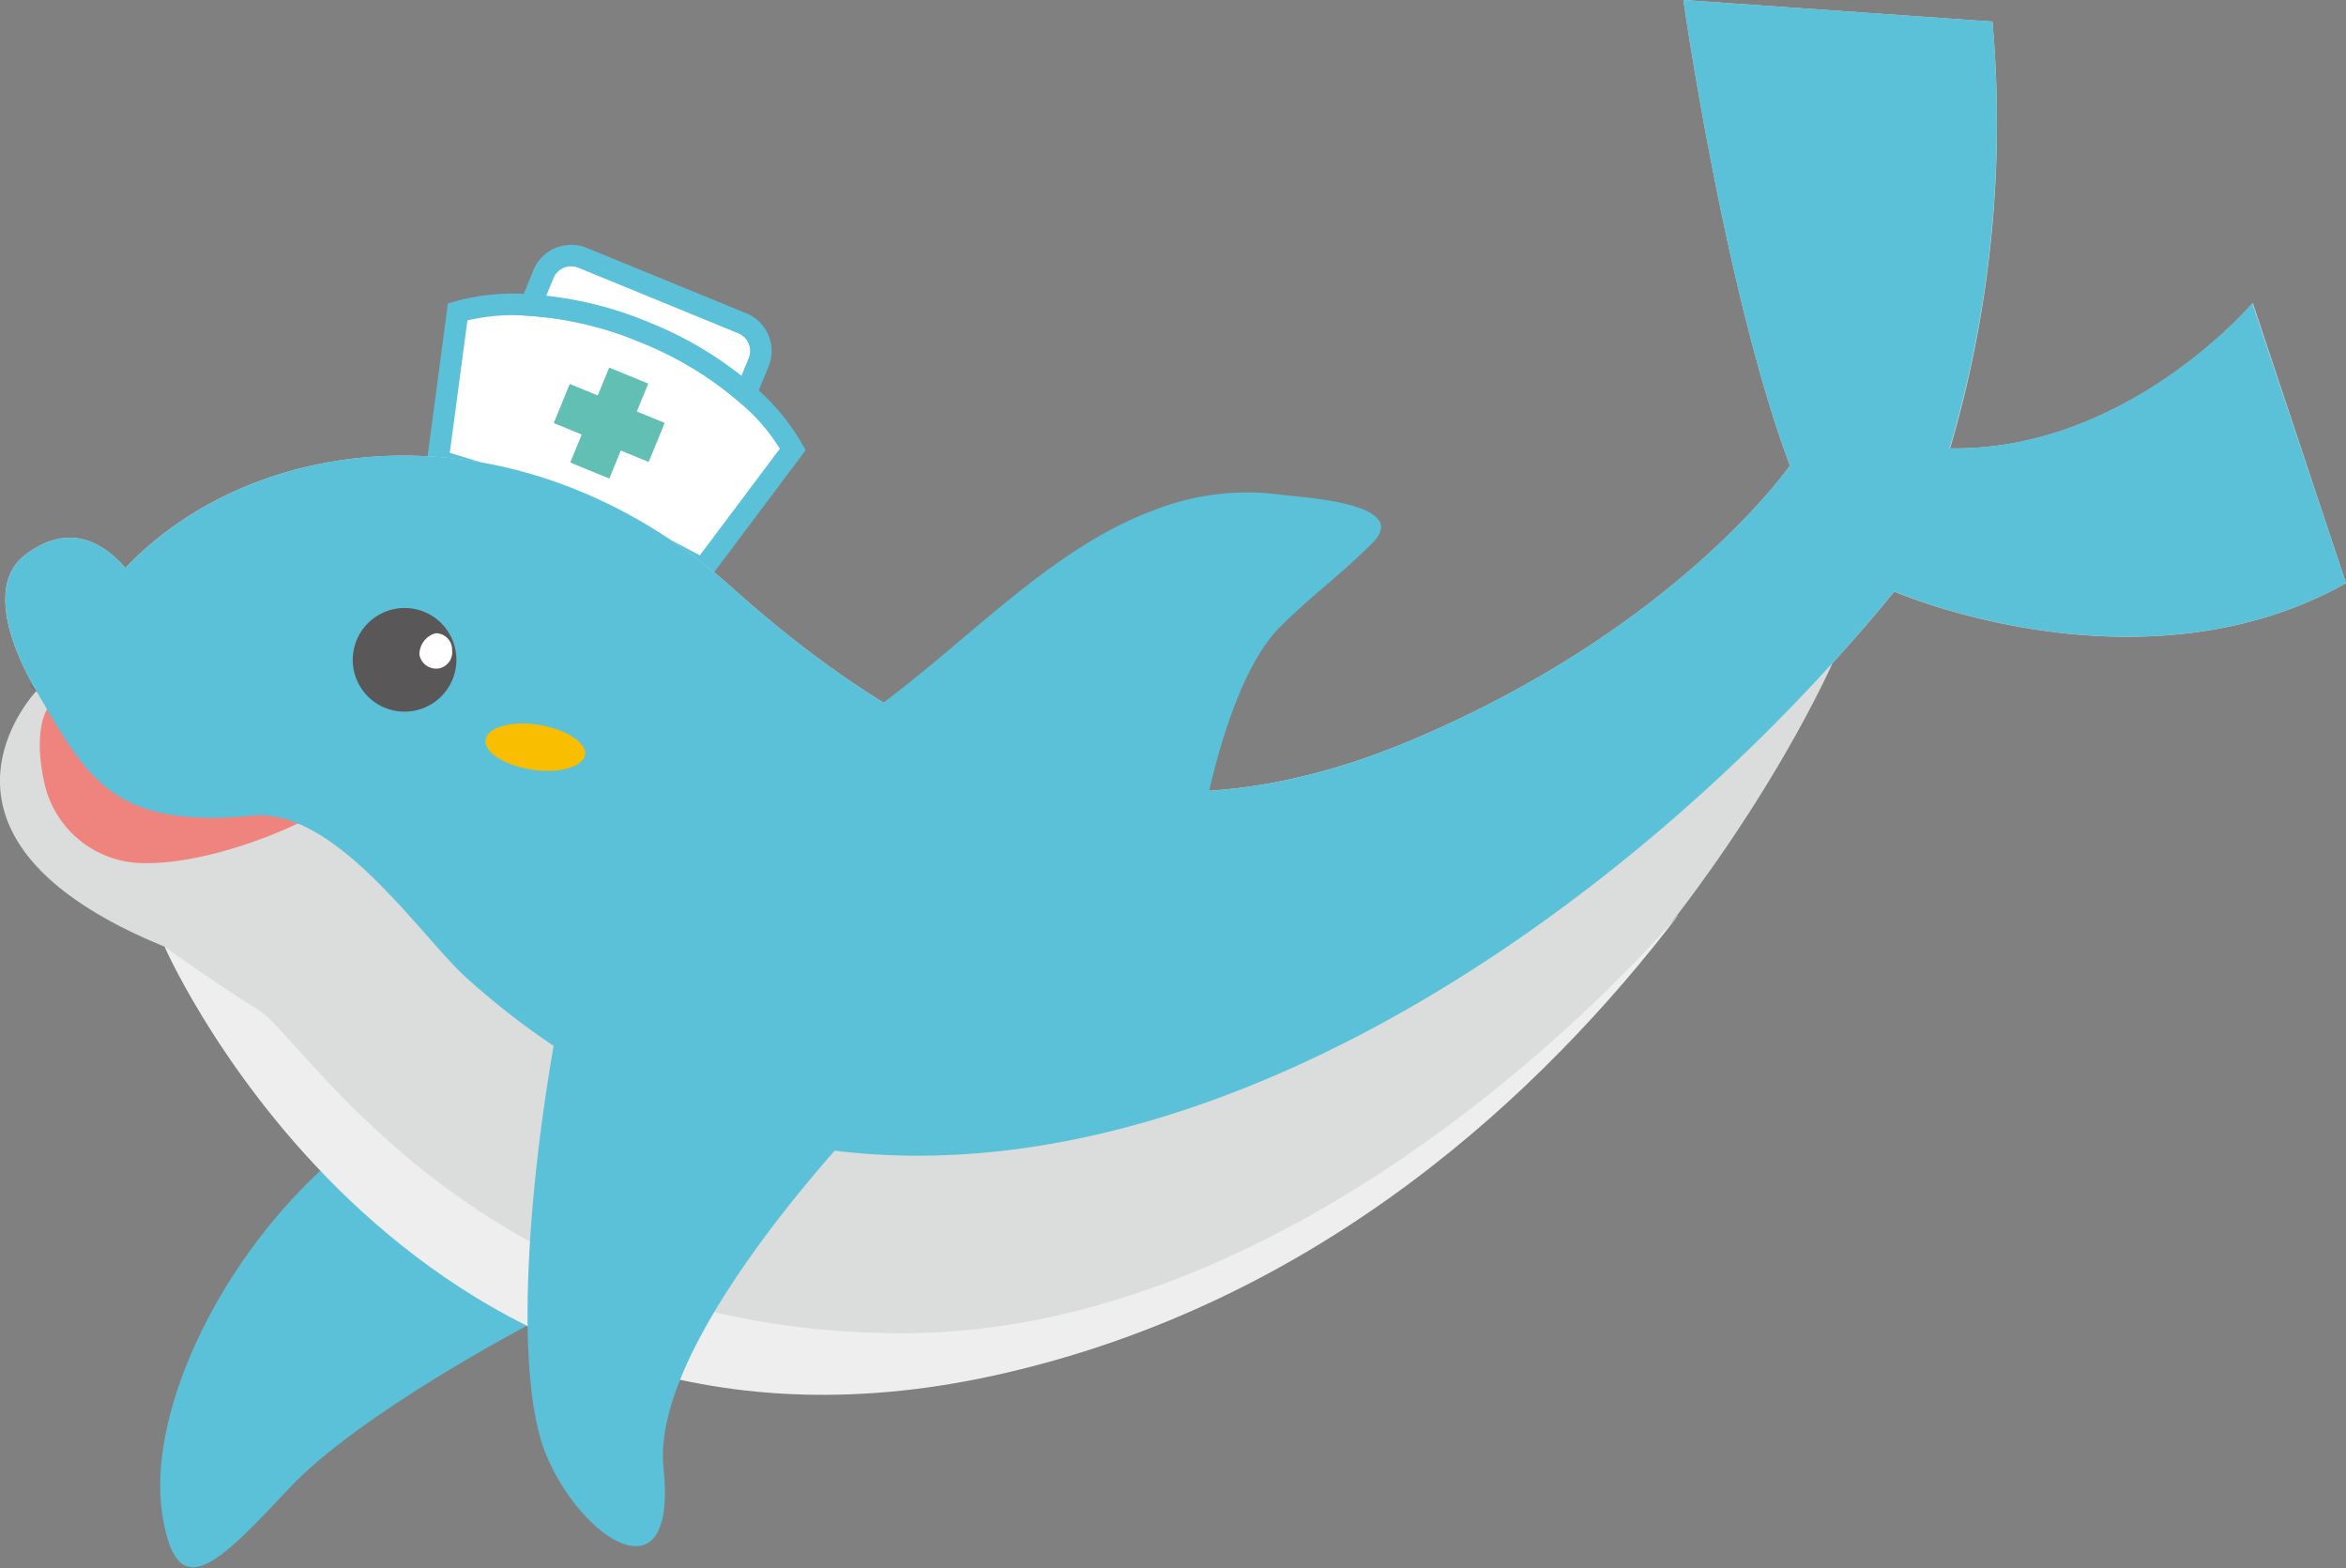 <svg xmlns="http://www.w3.org/2000/svg" viewBox="0 0 156.6 104.68"><rect x="0" y="0" width="156.6" height="104.68" fill="#808080" stroke="none"/><defs><style>.cls-1{isolation:isolate;}.cls-2{fill:#fff;}.cls-3,.cls-9{fill:none;stroke-miterlimit:10;}.cls-3{stroke:#5bc1d8;stroke-width:1.44px;}.cls-4{fill:#62bfb3;}.cls-13,.cls-5{fill:#5bc1d8;}.cls-6{fill:#dbdcdc;}.cls-7{fill:#eeeeef;}.cls-8{fill:#f7f7f7;}.cls-9{stroke:#231815;stroke-width:1.2px;}.cls-10{fill:#ee847d;}.cls-11{fill:#f9be00;}.cls-12{fill:#595757;}.cls-13,.cls-14{mix-blend-mode:multiply;}</style></defs><g class="cls-1"><g id="圖層_2" data-name="圖層 2"><g id="圖層_1-2" data-name="圖層 1"><path class="cls-2" d="M30.55,20.82l-1.32,9.92s6.21,1.85,9.09,3S46.92,38,46.92,38l6-8a13.65,13.65,0,0,0-3.15-3.74,23.9,23.9,0,0,0-6.72-4.06,23.8,23.8,0,0,0-7.64-1.83,13.68,13.68,0,0,0-4.88.45"/><path class="cls-3" d="M30.55,20.82l-1.32,9.92s6.21,1.85,9.09,3S46.92,38,46.92,38l6-8a13.65,13.65,0,0,0-3.15-3.74,23.9,23.9,0,0,0-6.72-4.06,23.8,23.8,0,0,0-7.64-1.83A13.68,13.68,0,0,0,30.55,20.82Z"/><path class="cls-2" d="M36.29,18.27l-.86,2.1a24,24,0,0,1,7.64,1.82,24,24,0,0,1,6.72,4.07l.86-2.1a2,2,0,0,0-1.08-2.57L38.86,17.2a2,2,0,0,0-2.57,1.07"/><path class="cls-3" d="M36.29,18.27l-.86,2.1a24,24,0,0,1,7.64,1.82,24,24,0,0,1,6.72,4.07l.86-2.1a2,2,0,0,0-1.08-2.57L38.86,17.2A2,2,0,0,0,36.29,18.27Z"/><rect class="cls-4" x="39.26" y="24.81" width="2.82" height="6.85" transform="translate(-0.89 55.15) rotate(-67.7)"/><rect class="cls-4" x="37.24" y="26.83" width="6.85" height="2.82" transform="translate(-0.89 55.15) rotate(-67.7)"/><path class="cls-5" d="M21.38,78.15C14.23,84.82,9.88,94.6,10.82,101s3.79,3.34,8.49-1.66,15.9-10.86,15.9-10.86"/><path class="cls-6" d="M156.6,38.93c-13.72,7.71-30.15.56-30.15.56-1.3,1.59-2.68,3.19-4.13,4.78l0,0s-17,39-56,47.52S11,63.2,11,63.2C-6.64,56,2.16,46.41,2.43,46.13c-2.17-3.72-3-7.42-.72-9.11,2.82-2.12,5.08-.92,6.66.89,9-9.43,26.7-11,40.53,1.35S76.47,56.9,94.24,49.4s25.24-18.32,25.24-18.32C115.14,19.51,112.37,0,112.37,0L133,1.44a76.81,76.81,0,0,1-2.83,28.49c11.85.2,20.21-9.7,20.21-9.7Z"/><path class="cls-7" d="M112,61.13c-8.92,11.66-23.85,25.92-45.68,30.7C27.52,100.34,11.22,63.72,11,63.21c.1.06,3.24,2.36,6.26,4.2S31.85,89,60.25,89c28,0,51-27,51.74-27.89"/><path class="cls-8" d="M112,61.13l0,0"/><line class="cls-8" x1="10.99" y1="63.21" x2="10.99" y2="63.2"/><line class="cls-9" x1="8.37" y1="37.91" x2="8.37" y2="37.91"/><line class="cls-9" x1="2.43" y1="46.13" x2="2.44" y2="46.12"/><path class="cls-10" d="M4.39,46.24c-2.33.84-1.8,4.69-1.31,6.49a6.83,6.83,0,0,0,6.59,4.89c5.13.06,12.76-3.36,13.88-5.14.73-1.16-9.44-3.06-10.34-3.51a33.42,33.42,0,0,0-5.93-2.18c-1.1-.31-2.11-.83-2.89-.55"/><path class="cls-5" d="M150.34,20.23s-8.36,9.9-20.21,9.7A76.81,76.81,0,0,0,133,1.44L112.37,0s2.77,19.51,7.11,31.08c0,0-7.48,10.81-25.24,18.32S62.74,51.62,48.9,39.26,17.4,28.48,8.37,37.91c-1.58-1.81-3.84-3-6.66-.89-2.26,1.69-1.45,5.39.72,9.11,3.42,5.86,5.09,9.2,14.45,8.32,5.55-.52,11.22,8.08,14.24,10.81,29.47,26.59,68.79,3.7,91.2-21,1.45-1.59,2.83-3.19,4.13-4.78,0,0,16.43,7.15,30.15-.55Z"/><path class="cls-11" d="M32.41,49.38c-.12.83,1.27,1.72,3.11,2s3.42-.21,3.54-1-1.28-1.71-3.12-2-3.42.2-3.53,1"/><path class="cls-12" d="M23.58,43.56a3.46,3.46,0,1,0,3.91-2.94,3.47,3.47,0,0,0-3.91,2.94"/><path class="cls-13" d="M8.37,37.91a3.39,3.39,0,0,1,1.16.78,5.31,5.31,0,0,1,.82,1.08A5.47,5.47,0,0,1,10.86,41,3.77,3.77,0,0,1,11,42.41a6.54,6.54,0,0,1-.91-1,10.13,10.13,0,0,1-.68-1.07,12,12,0,0,1-.57-1.13,8.34,8.34,0,0,1-.44-1.28"/><path class="cls-5" d="M55.67,49.12C62.93,44.81,69.08,37,77,34.07A16.92,16.92,0,0,1,85.31,33c1.37.18,6.1.43,6.77,1.83.34.7-.32,1.27-.76,1.7-1.86,1.85-4,3.43-5.82,5.27C82.72,44.5,81,50.9,80.33,54.61"/><path class="cls-5" d="M58.92,73.34S43.34,89,44.29,98s-5.51,4.79-7.85-.93-1-20.37,1.27-31.18"/><path class="cls-2" d="M30.18,43.35a1.1,1.1,0,0,0-1.09-1.08A1.46,1.46,0,0,0,28,43.72a1.14,1.14,0,0,0,1.3.9,1.1,1.1,0,0,0,.87-1.27"/><g class="cls-14"><path class="cls-5" d="M91.32,36.48c-1.86,1.84-4,3.43-5.82,5.27-2.47,2.44-4.08,7.78-4.9,11.54a1.33,1.33,0,0,1-1.6,1l-5.13-1.14c1.28-3.21,3.44-8.08,5.69-10.76,3.55-4.23,12.52-7.63,12.52-7.63.34.7-.32,1.27-.76,1.7"/></g></g></g></g></svg>
